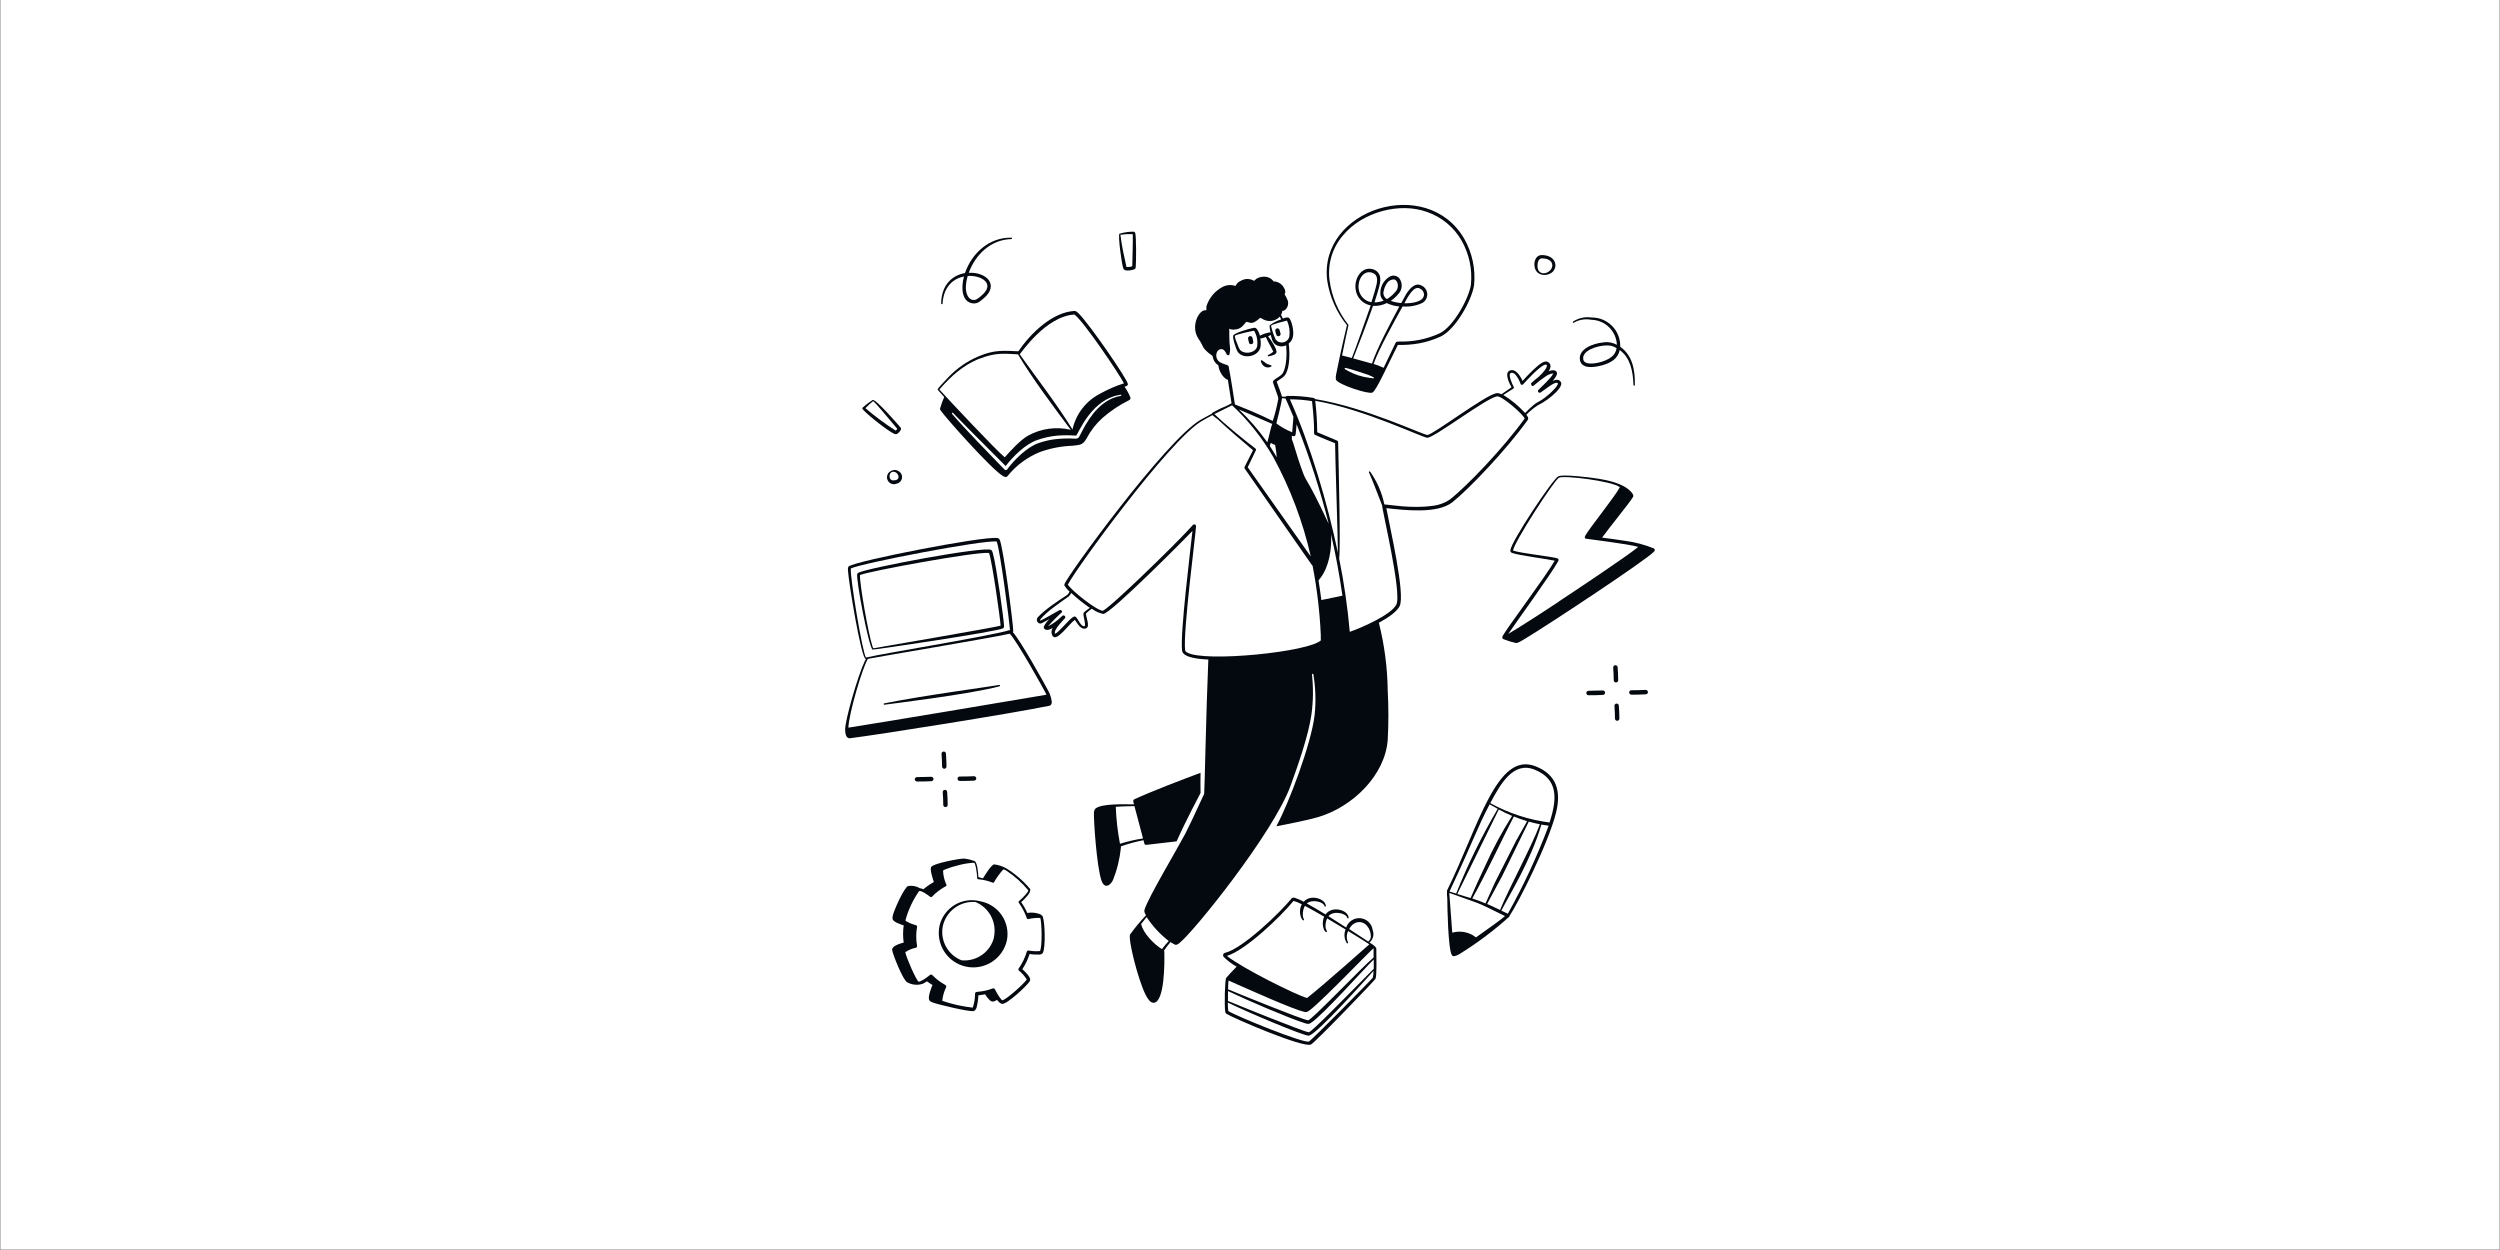 <svg version="1.2" preserveAspectRatio="xMidYMid meet" height="3456" viewBox="0 0 5184 2592" zoomAndPan="magnify" width="6912" xmlns:xlink="http://www.w3.org/1999/xlink" xmlns="http://www.w3.org/2000/svg"><rect x="0" y="0" width="5184" height="2592" fill="#808080" stroke="none"/><g id="18b4e06503"><path d="M 1 0 L 5183 0 L 5183 2591 L 1 2591 Z M 1 0" style="stroke:none;fill-rule:nonzero;fill:#ffffff;fill-opacity:1;"></path><path d="M 2324.23 1755.047 C 2339.512 1749.637 2355.172 1745.348 2371.082 1742.211 L 2373.008 1749.273 C 2373.223 1750.105 2373.73 1750.832 2374.438 1751.316 C 2375.145 1751.812 2376.004 1752.023 2376.859 1751.93 L 2439.852 1744.594 C 2457.18 1705.078 2488.996 1645.203 2489.453 1644.289 C 2488.996 1629.34 2489.453 1616.781 2489.453 1602.477 C 2453.418 1615.863 2386.762 1641.262 2351.918 1657.492 C 2351.133 1658.004 2350.523 1658.738 2350.176 1659.617 C 2349.832 1660.488 2349.766 1661.441 2349.992 1662.352 C 2349.992 1662.352 2350.637 1664.641 2351.461 1667.941 C 2334.406 1667.941 2283.336 1665.469 2271.051 1677.113 C 2269.137 1679.77 2268.199 1683.008 2268.391 1686.281 C 2267.656 1698.934 2273.984 1797.227 2284.07 1826.109 C 2289.297 1841.238 2300.297 1839.586 2307.816 1825.098 C 2316.52 1803.285 2322.105 1780.355 2324.414 1756.973 C 2324.414 1755.781 2324.137 1755.875 2324.23 1755.047 Z M 2313.684 1672.984 C 2324.871 1672.07 2328.355 1672.254 2352.379 1671.52 C 2356.688 1687.84 2365.582 1721.398 2370.164 1738.543 C 2353.988 1741.047 2338.02 1744.762 2322.395 1749.637 C 2317.527 1724.352 2314.613 1698.723 2313.684 1672.984 Z M 2313.684 1672.984" style="stroke:none;fill-rule:nonzero;fill:#040910;fill-opacity:1;"></path><path d="M 3168.121 870.52 C 3170.414 867.309 3167.48 863.184 3165.004 859.977 C 3172.02 852.762 3179.805 846.336 3188.203 840.812 C 3202.395 833.742 3215.359 824.457 3226.621 813.305 C 3231.297 808.445 3240.098 798.453 3236.797 792.582 C 3233.496 786.715 3227.629 786.348 3219.652 789.742 C 3223.109 786.113 3225.934 781.93 3227.996 777.363 C 3230.562 770.211 3224.512 764.434 3211.398 769.754 C 3216.168 762.141 3217.27 754.164 3209.199 750.312 C 3202.688 747.195 3193.152 754.625 3187.652 759.484 C 3176.852 768.922 3166.711 779.094 3157.301 789.926 C 3151.527 777.82 3142.355 763.883 3130.895 768.285 C 3119.434 772.688 3128.328 792.398 3134.195 803.129 L 3113.383 817.523 C 3110.238 815.824 3106.691 815.031 3103.113 815.23 C 3079.457 819.266 2970.805 901.969 2959.805 901.969 C 2951.367 901.969 2830.887 844.203 2726.727 827.516 C 2726.535 826.891 2726.16 826.336 2725.656 825.914 C 2725.152 825.492 2724.535 825.223 2723.887 825.133 C 2705.723 822.031 2687.301 820.652 2668.871 821.008 C 2668.32 821.043 2667.773 821.203 2667.285 821.473 C 2666.789 821.742 2666.367 822.113 2666.031 822.566 L 2658.328 822.566 C 2656.492 815.141 2649.707 797.992 2647.324 791.391 C 2653.559 785.98 2662.18 783.23 2666.672 774.52 C 2674.922 758.383 2674.559 730.324 2672.266 712.355 C 2682.625 704.469 2682.902 691.816 2680.516 678.887 C 2679.598 673.66 2676.758 661.832 2672.355 658.898 C 2669.879 657.25 2664.652 658.898 2660.16 660.551 C 2655.668 650.098 2655.668 654.867 2657.504 650.648 C 2658.355 648.703 2658.859 646.625 2658.969 644.504 C 2663.828 645.973 2673.914 636.254 2670.43 623.414 C 2668.605 618.82 2666.367 614.402 2663.738 610.211 C 2665.02 607.094 2667.773 603.336 2659.152 591.875 C 2655.449 587.871 2650.625 585.062 2645.309 583.805 L 2641.09 583.805 C 2638.055 579.391 2633.59 576.152 2628.438 574.637 C 2620.68 572.656 2612.445 573.809 2605.516 577.848 C 2603.68 579.223 2602.215 581.055 2600.379 582.34 C 2596.234 579.82 2591.48 578.488 2586.633 578.488 C 2581.781 578.488 2577.023 579.82 2572.879 582.34 C 2570.449 583.293 2568.242 584.723 2566.383 586.551 C 2564.523 588.379 2563.051 590.562 2562.059 592.977 C 2557.566 591.426 2552.801 590.828 2548.062 591.223 C 2543.328 591.617 2538.727 592.996 2534.551 595.266 C 2518.711 603.855 2506.863 618.305 2501.543 635.52 C 2501.395 638.113 2501.395 640.715 2501.543 643.312 L 2500.535 643.312 C 2486.781 641.297 2469.27 673.938 2483.297 699.336 C 2484.945 702.359 2487.055 705.203 2489.074 708.504 C 2494.941 717.672 2492.648 720.422 2505.762 731.609 C 2509.613 734.91 2510.254 734.637 2512.637 736.652 C 2515.02 738.668 2514.105 737.66 2515.48 742.797 C 2516.23 745.82 2517.57 748.668 2519.43 751.168 C 2521.285 753.672 2523.621 755.781 2526.301 757.375 C 2527.273 766.344 2531.098 774.762 2537.211 781.398 C 2539.145 783.562 2541.402 785.418 2543.902 786.898 C 2544.578 787.277 2545.332 787.496 2546.105 787.539 C 2548.855 804.594 2552.246 826.785 2553.715 836.227 L 2545.555 840.629 C 2534.875 844.926 2524.492 849.918 2514.473 855.574 C 2513.684 856.117 2513.129 856.934 2512.914 857.867 C 2503.195 863 2494.023 867.859 2488.797 870.977 C 2415.996 914.164 2209.238 1198.859 2207.129 1211.879 C 2206.895 1212.625 2206.895 1213.426 2207.129 1214.172 C 2210.09 1218.902 2213.703 1223.191 2217.855 1226.918 C 2216.574 1229.25 2215.039 1231.434 2213.27 1233.426 C 2194.934 1245.438 2167.426 1263.316 2152.664 1279.273 C 2151.629 1280.195 2150.852 1281.371 2150.41 1282.688 C 2149.969 1284 2149.879 1285.41 2150.145 1286.77 C 2150.414 1288.129 2151.031 1289.398 2151.941 1290.445 C 2152.848 1291.496 2154.016 1292.289 2155.324 1292.75 C 2158.074 1293.668 2158.531 1293.391 2176.41 1283.582 C 2171.496 1287.891 2167.477 1293.125 2164.582 1298.984 C 2163.391 1304.027 2167.977 1306.961 2173.754 1306.043 C 2177.004 1305.191 2180.098 1303.836 2182.922 1302.008 C 2181.266 1304.566 2180.387 1307.539 2180.387 1310.582 C 2180.387 1313.625 2181.266 1316.605 2182.922 1319.156 C 2192.09 1330.707 2216.113 1294.309 2228.766 1285.324 C 2233.902 1291.832 2240.871 1307.051 2251.965 1303.02 C 2261.59 1299.441 2251.047 1278.262 2251.965 1272.121 C 2255.695 1268.539 2259.676 1265.227 2263.883 1262.219 C 2270.957 1267.465 2279.043 1271.18 2287.633 1273.129 C 2302.762 1273.129 2460.648 1113.773 2472.66 1101.027 C 2468.352 1141.555 2446.621 1315.488 2451.207 1349.32 C 2453.312 1364.633 2490.082 1366.836 2505.578 1367.66 C 2500.902 1477.688 2497.785 1644.379 2496.957 1646.121 C 2472.66 1698.477 2466.059 1712.777 2457.898 1728.641 C 2443.047 1757.066 2380.512 1861.957 2373.453 1885.797 C 2372.445 1889.559 2372.352 1891.023 2376.297 1897.992 C 2364.48 1910.418 2353.512 1923.621 2343.469 1937.512 C 2338.426 1946.68 2360.066 2032.133 2375.379 2062.391 C 2378.863 2069.176 2384.547 2079.629 2392.156 2079.355 C 2415.078 2078.527 2414.988 1996.191 2414.348 1973.18 C 2414.344 1972.473 2414.082 1971.785 2413.613 1971.254 C 2417.766 1965.055 2422.301 1959.113 2427.184 1953.465 C 2430.098 1955.473 2433.164 1957.25 2436.352 1958.781 C 2439.469 1960.156 2442.953 1957.773 2445.52 1955.664 C 2476.055 1931.641 2640.723 1726.441 2676.023 1629.617 C 2692.07 1585.422 2713.434 1524.355 2719.484 1481.078 C 2723.188 1453.719 2723.527 1426 2720.492 1398.559 C 2720.492 1398.172 2720.648 1397.797 2720.926 1397.523 C 2721.199 1397.246 2721.574 1397.094 2721.961 1397.094 C 2722.355 1397.094 2722.73 1397.246 2723.004 1397.523 C 2723.281 1397.797 2723.426 1398.172 2723.426 1398.559 C 2728.02 1426.156 2728.918 1454.25 2726.086 1482.09 C 2719.301 1542.145 2671.898 1667.301 2646.59 1713.328 C 2668.414 1709.297 2712.793 1700.492 2734.246 1694.074 C 2805.766 1672.344 2871.781 1607.52 2877.559 1534.719 C 2879.43 1500.426 2879.43 1466.051 2877.559 1431.75 C 2876.941 1384.402 2870.789 1337.293 2859.219 1291.375 C 2878.656 1280.832 2896.445 1268.453 2902.223 1257.082 C 2914.602 1232.785 2881.867 1092.957 2874.715 1053.715 C 2913.867 1058.023 2980.523 1065.816 3011.609 1041.52 C 3047.184 1012.914 3124.02 932.41 3168.121 870.52 Z M 2409.395 1968.137 C 2392.891 1958.141 2369.785 1934.395 2366.301 1915.781 C 2370.059 1911.012 2374.004 1906.609 2377.672 1901.66 C 2390.098 1920.621 2405.59 1937.383 2423.516 1951.266 C 2418.48 1956.602 2413.766 1962.238 2409.395 1968.137 Z M 3138.324 805.695 C 3138.801 805.391 3139.141 804.918 3139.277 804.375 C 3139.414 803.828 3139.34 803.25 3139.055 802.762 C 3135.848 796.801 3126.219 775.805 3132.914 773.422 C 3136.766 771.953 3140.156 774.336 3143 777.547 C 3147.344 783.051 3150.719 789.254 3152.992 795.883 C 3153.168 796.422 3153.48 796.906 3153.902 797.281 C 3154.324 797.656 3154.844 797.91 3155.395 798.012 C 3155.953 798.117 3156.531 798.066 3157.055 797.867 C 3157.586 797.672 3158.055 797.336 3158.402 796.891 C 3167.57 786.715 3189.027 763.516 3201.129 757.281 C 3210.301 752.516 3212.5 761.316 3190.035 781.855 C 3184.883 785.789 3179.922 789.98 3175.184 794.418 C 3174.926 794.777 3174.789 795.211 3174.789 795.656 C 3174.789 796.098 3174.926 796.531 3175.184 796.891 C 3175.184 799.277 3177.109 801.934 3180.41 799.461 C 3188.387 792.465 3196.801 786 3205.625 780.113 C 3210.133 776.914 3215.359 774.898 3220.844 774.246 C 3218.094 782.68 3192.512 805.602 3190.312 808.172 C 3189.613 808.797 3189.191 809.672 3189.137 810.605 C 3189.074 811.539 3189.383 812.461 3190 813.172 C 3190.613 813.879 3191.477 814.32 3192.41 814.398 C 3193.348 814.473 3194.273 814.18 3194.988 813.578 C 3205.164 806.977 3222.953 791.574 3229.094 793.867 C 3235.238 796.16 3216.992 813.215 3212.406 817.246 C 3186.094 840.078 3192.879 825.406 3162.438 856.398 C 3149.188 841.883 3133.977 829.293 3117.234 818.988 Z M 2739.93 1244.246 C 2738.371 1231.594 2736.445 1217.93 2734.062 1203.719 L 2738.008 1198.492 C 2756.344 1174.93 2761.844 1137.43 2760.102 1107.996 C 2769.914 1150.996 2777.707 1193.266 2783.668 1235.262 Z M 2603.59 930.301 C 2579.48 911.965 2540.695 880.332 2518.141 858.691 L 2554.816 840.352 C 2588.492 871.809 2617.324 908.086 2640.355 947.996 C 2675.594 1012.715 2701.723 1081.98 2718.016 1153.84 L 2587.273 968.902 L 2604.324 933.512 C 2604.551 932.965 2604.605 932.363 2604.469 931.789 C 2604.34 931.215 2604.027 930.695 2603.59 930.301 Z M 2665.57 826.324 C 2666.121 827.332 2672.449 840.812 2682.074 864.375 C 2682.074 865.383 2680.332 888.309 2679.508 896.375 C 2667.809 891.738 2656.77 885.57 2646.684 878.039 C 2648.699 870.062 2657.777 833.844 2658.418 825.684 Z M 2633.02 924.801 C 2633.664 923.148 2634.305 920.949 2635.039 918.383 L 2641.184 921.59 C 2644.664 923.883 2643.289 916.914 2646.406 937.086 C 2646.406 940.477 2647.324 944.238 2647.508 948.363 C 2643.289 940.754 2638.062 932.594 2633.113 924.801 Z M 2627.887 917.098 C 2610.566 892.527 2590.852 869.738 2569.027 849.062 L 2638.062 879.047 C 2635.406 885.371 2631.555 904.719 2627.977 917.098 Z M 2698.395 970.828 C 2689.227 945.797 2682.168 917.832 2678.684 910.496 C 2678.895 908.207 2678.895 905.906 2678.684 903.621 C 2680.012 904.113 2681.406 904.422 2682.809 904.535 C 2683.699 904.547 2684.559 904.234 2685.23 903.664 C 2685.906 903.09 2686.348 902.293 2686.477 901.418 C 2687.211 898.395 2688.402 883.082 2688.586 879.688 C 2715.258 947.031 2737.527 1016.035 2755.242 1086.266 C 2703.438 976.055 2711.414 1007.961 2698.488 970.828 Z M 2774.223 1145.863 C 2753.316 1045.648 2716.551 920.672 2674.738 828.066 C 2690.098 828.074 2705.43 829.301 2720.586 831.734 C 2728.379 901.418 2721.867 899.035 2727.094 901.785 C 2732.32 904.535 2763.77 917.188 2768.445 919.113 C 2767.988 926.176 2774.59 1128.074 2774.316 1145.863 Z M 2668.688 664.77 C 2673.477 675.199 2675.16 686.781 2673.547 698.145 C 2672.805 701.035 2671.273 703.66 2669.121 705.734 C 2666.973 707.805 2664.289 709.238 2661.371 709.875 C 2658.445 710.512 2655.41 710.328 2652.598 709.34 C 2649.773 708.352 2647.289 706.602 2645.398 704.285 C 2641.027 695.07 2637.734 685.379 2635.59 675.402 C 2638.062 672.195 2664.473 665.777 2668.688 664.77 Z M 2542.527 756.457 C 2539.18 754.934 2535.75 753.586 2532.258 752.422 C 2529.914 751.461 2527.824 749.973 2526.145 748.074 C 2524.465 746.18 2523.242 743.922 2522.566 741.48 C 2521.895 739.035 2521.789 736.473 2522.262 733.98 C 2522.734 731.492 2523.77 729.145 2525.289 727.117 C 2531.066 722.258 2536.293 722.531 2541.062 729.777 C 2544.086 735.367 2543.996 735.828 2545.371 736.379 C 2545.766 736.551 2546.191 736.641 2546.625 736.633 C 2547.055 736.629 2547.48 736.531 2547.871 736.352 C 2548.262 736.168 2548.609 735.902 2548.891 735.578 C 2549.168 735.25 2549.375 734.867 2549.496 734.453 C 2550.855 728.715 2551.074 722.762 2550.137 716.938 C 2549.039 710.613 2548.855 682.555 2549.039 681.641 C 2551.715 683.051 2554.727 683.715 2557.75 683.562 C 2574.344 682.922 2577.645 674.395 2584.246 667.426 C 2591.855 668.16 2593.41 671.828 2602.031 667.426 C 2606.074 665.133 2609.77 662.293 2613.031 658.992 C 2615.672 660.07 2618.215 661.359 2620.645 662.844 C 2626.145 665.484 2632.344 666.297 2638.332 665.156 C 2644.316 664.02 2649.793 660.988 2653.926 656.516 C 2654.934 658.441 2655.852 660.367 2656.676 662.383 C 2648.262 664.996 2640.32 668.996 2633.203 674.211 C 2631.645 676.137 2633.938 686.59 2634.488 689.066 C 2626.812 690.031 2619.379 692.426 2612.574 696.125 C 2611.199 691.359 2608.172 682.465 2603.406 679.988 C 2601.977 679.551 2600.445 679.551 2599.004 679.988 C 2590.758 681.273 2561.141 690.164 2557.566 695.023 C 2554.449 698.418 2563.34 724.641 2566.094 728.949 C 2576.637 745.27 2607.531 740.504 2613.309 721.434 C 2614.738 715.031 2614.738 708.395 2613.309 701.992 C 2615.969 701.992 2623.945 699.152 2624.859 698.875 C 2631.188 713.09 2633.02 713.914 2640.355 729.227 C 2639.348 730.051 2637.699 731.426 2636.32 732.344 C 2629.812 736.652 2628.438 735.918 2628.805 737.754 C 2628.914 738.117 2629.152 738.43 2629.473 738.633 C 2629.793 738.832 2630.18 738.914 2630.547 738.852 C 2634.398 738.305 2638.156 737.254 2641.73 735.734 C 2643.879 734.938 2645.648 733.367 2646.684 731.336 C 2649.25 725.559 2635.039 703.828 2629.445 697.316 C 2630.547 697.316 2633.113 695.484 2635.039 694.477 C 2637.605 704.746 2639.348 712.812 2649.25 716.848 C 2652.121 717.926 2655.164 718.422 2658.227 718.293 C 2661.281 718.168 2664.277 717.426 2667.039 716.113 C 2668.504 732.25 2668.23 758.473 2660.527 772.777 C 2656.586 780.203 2646.867 783.047 2640.633 789.191 C 2638.797 790.934 2639.988 793.41 2640.633 796.066 C 2650.809 824.398 2650.992 824.309 2650.441 827.977 C 2647.746 843.199 2643.977 858.211 2639.164 872.902 C 2636.871 871.895 2611.109 858.234 2560.684 838.609 C 2559.125 828.25 2550.781 772.961 2548.121 762.785 C 2548.305 759.207 2547.848 758.383 2542.527 756 Z M 2606.707 719.047 C 2603.773 729.043 2589.934 733.352 2580.027 730.602 C 2570.125 727.852 2569.484 722.809 2564.809 710.887 C 2562.617 706.336 2561.105 701.484 2560.316 696.492 C 2563.34 693.191 2596.438 686.406 2600.562 685.766 C 2606.359 695.664 2608.523 707.266 2606.707 718.59 Z M 2247.93 1269.551 C 2244.445 1272.945 2249.121 1284.039 2249.855 1293.668 C 2249.855 1294.492 2249.855 1298.066 2249.305 1298.344 C 2244.262 1299.992 2239.586 1292.383 2236.742 1287.797 C 2233.902 1283.215 2231.059 1276.98 2226.566 1278.629 C 2217.398 1282.938 2196.125 1311.18 2187.781 1314.113 C 2183.562 1306.043 2207.676 1283.031 2208.504 1281.746 C 2208.855 1281.156 2209.043 1280.484 2209.039 1279.797 C 2209.035 1279.109 2208.844 1278.434 2208.484 1277.848 C 2208.125 1277.262 2207.613 1276.785 2207 1276.469 C 2206.391 1276.156 2205.703 1276.016 2205.02 1276.062 C 2203.367 1276.062 2202.27 1277.531 2199.699 1279.82 C 2191.891 1287.441 2182.953 1293.812 2173.203 1298.707 C 2182.043 1288.566 2191.504 1278.98 2201.535 1270.012 C 2202.031 1269.5 2202.379 1268.867 2202.543 1268.176 C 2202.543 1268.176 2200.617 1263.316 2196.859 1265.242 C 2191.539 1268.176 2165.684 1283.121 2157.523 1286.973 C 2156.422 1286.238 2157.066 1285.141 2157.523 1284.039 C 2170.453 1268.176 2198.875 1248.922 2216.297 1236.727 C 2218.34 1234.621 2220.043 1232.207 2221.34 1229.574 C 2233.402 1240.801 2246.277 1251.129 2259.848 1260.477 C 2255.668 1263.215 2251.684 1266.25 2247.93 1269.551 Z M 2461.293 1352.898 C 2459.273 1351.613 2457.809 1350.422 2457.531 1348.77 C 2452.488 1311.363 2480.547 1099.375 2480.086 1091.031 C 2480.086 1090.543 2479.988 1090.059 2479.801 1089.609 C 2479.609 1089.156 2479.332 1088.746 2478.98 1088.406 C 2478.629 1088.066 2478.215 1087.797 2477.758 1087.617 C 2477.305 1087.438 2476.816 1087.352 2476.328 1087.363 C 2471.652 1087.363 2479.902 1087.363 2363.09 1199.227 C 2355.391 1206.469 2296.523 1262.766 2286.715 1266.527 C 2273.234 1265.52 2222.531 1225.082 2214.281 1212.34 C 2230.234 1180.062 2423.699 914.531 2490.633 873.91 C 2495.766 870.793 2504.57 865.934 2514.195 860.801 C 2517.523 863.941 2521.113 866.793 2524.922 869.328 C 2546.195 889.5 2575.812 914.621 2598.27 933.512 L 2580.762 968.262 C 2580.496 968.723 2580.359 969.242 2580.359 969.773 C 2580.359 970.305 2580.496 970.824 2580.762 971.285 C 2722.969 1175.297 2720.859 1173.004 2721.777 1173.004 C 2730.898 1220.145 2736.566 1267.891 2738.738 1315.855 C 2738.738 1328.781 2738.738 1327.684 2739.289 1326.766 C 2739.84 1325.848 2739.289 1327.406 2739.289 1327.406 C 2717.102 1351.613 2497.508 1374.168 2461.293 1352.898 Z M 2968.148 1049.129 C 2926.613 1054.906 2879.668 1046.289 2870.59 1045.922 C 2865.547 1021.477 2855.496 998.344 2841.066 977.98 C 2840.844 977.684 2840.523 977.48 2840.156 977.41 C 2839.801 977.344 2839.422 977.414 2839.113 977.613 C 2838.801 977.809 2838.57 978.117 2838.469 978.473 C 2838.379 978.832 2838.426 979.211 2838.59 979.539 C 2843.906 990.359 2861.695 1037.027 2866.098 1048.398 C 2864.723 1052.797 2907.539 1229.852 2895.438 1253.691 C 2884.617 1275.238 2821.625 1302.375 2798.887 1310.172 C 2794.395 1259.125 2787.051 1208.375 2776.883 1158.148 C 2780 1131.742 2775.965 974.77 2774.773 916.73 C 2774.746 916.055 2774.516 915.406 2774.133 914.855 C 2773.738 914.301 2773.207 913.871 2772.574 913.613 L 2731.402 896.285 C 2731.223 874.496 2729.844 852.73 2727.277 831.094 C 2830.062 848.879 2949.809 907.652 2959.805 907.746 C 2974.289 907.746 3081.934 825.227 3104.215 821.922 C 3114.117 820.363 3156.66 857.5 3161.613 867.77 C 3118.152 928.469 3041.773 1008.238 3006.383 1035.836 C 2994.984 1043.457 2981.816 1048.035 2968.148 1049.129 Z M 2968.148 1049.129" style="stroke:none;fill-rule:nonzero;fill:#040910;fill-opacity:1;"></path><path d="M 2597.227 700.711 C 2597.117 700.109 2596.879 699.535 2596.547 699.023 C 2596.207 698.508 2595.777 698.07 2595.273 697.723 C 2594.758 697.379 2594.191 697.137 2593.594 697.012 C 2592.988 696.887 2592.375 696.883 2591.77 696.996 C 2591.168 697.109 2590.594 697.344 2590.082 697.68 C 2589.57 698.016 2589.129 698.449 2588.785 698.957 C 2588.441 699.461 2588.199 700.031 2588.074 700.633 C 2587.949 701.23 2587.945 701.852 2588.059 702.453 C 2589.891 711.621 2590.258 713.73 2594.293 713.73 C 2595.051 713.734 2595.805 713.543 2596.473 713.184 C 2597.152 712.824 2597.723 712.301 2598.145 711.664 C 2598.555 711.027 2598.812 710.293 2598.875 709.535 C 2598.941 708.773 2598.812 708.012 2598.508 707.312 C 2598.234 705.844 2597.41 701.535 2597.227 700.711 Z M 2625.281 761.41 C 2631.242 763.152 2636.926 760.309 2636.742 758.84 C 2636.559 757.375 2636.742 758.109 2628.676 755.082 C 2623.266 753.066 2617.305 745.914 2615.195 747.012 C 2613.09 748.113 2616.297 753.98 2617.031 755.082 C 2618.992 758.059 2621.898 760.289 2625.281 761.41 Z M 2792.984 674.305 C 2780.973 724.641 2772.168 767.367 2770.703 775.895 C 2769.73 779.605 2769.539 783.477 2770.152 787.266 C 2775.012 797.625 2837.82 818.074 2845.797 814.039 C 2853.773 810.004 2874.496 763.336 2898.609 715.195 C 2913.379 715.668 2928.16 714.594 2942.711 711.988 C 2958.035 709.176 2972.941 704.465 2987.09 697.961 C 3018.082 683.656 3052.008 622.406 3056.59 591.598 C 3060.027 558.152 3052.949 524.465 3036.328 495.234 C 2959.398 361.824 2733.75 433.617 2752.09 581.789 C 2757.324 615.691 2771.438 647.609 2792.984 674.305 Z M 2848.914 783.504 C 2848.914 784.973 2847.262 784.789 2839.746 783.504 C 2824.367 781.574 2809.477 776.816 2795.824 769.477 C 2789.406 765.992 2787.664 765.258 2788.309 763.699 C 2788.949 762.141 2790.324 762.691 2800.227 765.441 C 2801.145 765.441 2829.566 774.613 2837.727 777.453 C 2848.273 782.223 2848.914 782.223 2848.914 783.504 Z M 2847.262 634.328 C 2857.055 634.836 2866.812 632.812 2875.594 628.457 C 2883.766 632.414 2892.594 634.809 2901.637 635.52 C 2886.23 664.219 2854.965 722.715 2844.879 753.891 L 2806.004 743.164 C 2815.172 720.605 2835.434 667.793 2847.078 634.328 Z M 2844.055 626.715 C 2837.215 625.684 2830.898 622.434 2826.074 617.465 C 2821.262 612.496 2818.199 606.082 2817.371 599.211 C 2814.805 580.871 2826.543 560.332 2844.238 565.191 C 2855.332 568.219 2856.707 577.02 2854.781 588.117 C 2853.133 596.184 2847.172 616.449 2843.871 626.352 Z M 2868.992 604.711 C 2869.977 598.711 2872.223 592.992 2875.594 587.934 C 2877.199 585.176 2879.547 582.922 2882.363 581.43 C 2885.188 579.941 2888.367 579.27 2891.551 579.496 C 2898.336 581.512 2901.27 594.352 2895.676 602.418 C 2890.301 609.551 2883.609 615.59 2875.961 620.207 C 2873.332 618.664 2871.238 616.352 2869.957 613.582 C 2868.684 610.809 2868.277 607.715 2868.809 604.711 Z M 2784.73 488.172 C 2825.809 438.754 2903.102 419.133 2958.941 439.488 C 2989.273 449.898 3014.789 470.984 3030.734 498.809 C 3046.543 526.625 3053.309 558.668 3050.082 590.5 C 3045.863 619.016 3013.406 678.246 2984.891 691.359 C 2958.82 703.25 2930.371 709.02 2901.727 708.23 C 2898.609 708.23 2895.309 708.23 2894.117 710.43 C 2888.707 721.434 2878.805 742.703 2869.086 762.691 C 2862.375 759.453 2855.414 756.754 2848.273 754.625 C 2858.906 724.184 2892.465 664.402 2908.422 635.426 C 2922.246 636.613 2936.137 634.211 2948.766 628.457 C 2952.176 626.664 2955.008 623.934 2956.914 620.586 C 2958.832 617.238 2959.75 613.418 2959.566 609.566 C 2959.383 605.715 2958.105 601.996 2955.887 598.848 C 2953.66 595.699 2950.59 593.246 2947.023 591.781 C 2932.809 584.812 2920.066 601.5 2912.637 615.531 C 2910.621 619.199 2908.328 623.508 2905.762 628.367 C 2898.344 627.879 2891.035 626.367 2884.031 623.875 C 2891.008 618.973 2897.188 613.039 2902.367 606.27 C 2905.273 601.887 2906.742 596.711 2906.578 591.453 C 2906.414 586.199 2904.625 581.121 2901.453 576.93 C 2898.957 574.035 2895.5 572.152 2891.723 571.629 C 2887.938 571.105 2884.094 571.98 2880.914 574.086 C 2874.496 578.031 2869.352 583.746 2866.098 590.547 C 2862.84 597.344 2861.621 604.938 2862.574 612.414 C 2863.574 616.633 2865.848 620.441 2869.086 623.324 C 2863.07 625.816 2856.617 627.062 2850.105 626.992 C 2853.773 616.172 2859.734 596.641 2861.293 588.664 C 2862.273 584.117 2862.484 579.438 2861.934 574.82 C 2861.227 570.855 2859.383 567.18 2856.633 564.234 C 2853.883 561.293 2850.344 559.203 2846.438 558.223 C 2824.156 551.898 2807.746 576.562 2810.953 599.578 C 2811.863 607.824 2815.402 615.559 2821.051 621.637 C 2826.699 627.715 2834.152 631.812 2842.312 633.316 C 2830.574 666.328 2812.238 719.598 2803.07 742.336 L 2782.898 737.109 C 2795.824 672.195 2797.383 673.754 2795.551 672.93 C 2774.719 646.367 2761.387 614.703 2756.949 581.238 C 2754.785 564.645 2756.141 547.781 2760.93 531.75 C 2765.723 515.715 2773.828 500.867 2784.73 488.172 Z M 2911.996 628.918 C 2918.414 617.273 2931.25 591.781 2943.723 598.02 C 2946.215 599.023 2948.387 600.691 2950 602.84 C 2951.625 604.988 2952.613 607.539 2952.891 610.211 C 2952.707 626.352 2927.582 629.191 2911.629 628.918 Z M 3262.984 669.352 C 3274.031 662.855 3287.09 660.637 3299.66 663.117 C 3313.477 663.363 3326.672 668.887 3336.547 678.555 C 3346.414 688.223 3352.215 701.301 3352.75 715.105 C 3344.441 710.285 3334.73 708.473 3325.242 709.973 C 3302.227 711.988 3272.152 724.457 3276.188 746.648 C 3279.488 764.984 3303.695 762.508 3322.031 757.559 C 3340.371 752.605 3354.949 743.621 3358.707 725.926 C 3380.988 742.152 3386.215 770.578 3387.133 798.359 C 3387.133 798.75 3387.289 799.121 3387.562 799.398 C 3387.836 799.672 3388.215 799.828 3388.598 799.828 C 3388.992 799.828 3389.359 799.672 3389.637 799.398 C 3389.91 799.121 3390.066 798.75 3390.066 798.359 C 3390.707 767.277 3385.113 736.836 3359.715 719.141 C 3359.984 711.18 3358.625 703.25 3355.727 695.828 C 3352.84 688.406 3348.465 681.648 3342.883 675.965 C 3337.309 670.281 3330.633 665.793 3323.262 662.762 C 3315.898 659.734 3307.996 658.234 3300.027 658.348 C 3287.301 656.492 3274.324 659.152 3263.352 665.867 C 3259.957 667.52 3261.516 669.992 3262.984 669.352 Z M 3346.605 735.094 C 3336.242 748.664 3306.902 755.723 3293.332 753.434 C 3288.289 752.605 3284.164 750.496 3283.062 745.27 C 3279.762 726.934 3311.395 716.938 3330.285 716.297 C 3337.977 715.707 3345.652 717.672 3352.105 721.891 C 3351.41 726.684 3349.52 731.227 3346.605 735.094 Z M 3220.988 562.168 C 3230.801 550.062 3224.199 528.977 3196.785 528.883 C 3186.148 528.883 3181.012 539.703 3181.746 550.062 C 3183.398 574.73 3211.18 573.996 3220.988 562.168 Z M 3188.164 549.605 C 3188.164 543.555 3191.008 535.668 3197.336 535.762 C 3212.098 535.762 3218.883 542.637 3218.883 550.246 C 3218.516 567.578 3186.973 576.562 3188.164 549.605 Z M 3184.406 1589.09 C 3103.812 1556.906 3066.402 1712.688 3000.566 1846.555 C 3000.156 1852.184 3000.34 1857.84 3001.117 1863.426 C 3001.117 1877.453 3002.676 1970.336 3010.836 1980.879 C 3013.039 1985.098 3022.297 1980.879 3026.609 1978.223 C 3063.211 1955.562 3097.703 1929.66 3129.668 1900.836 C 3129.941 1900.523 3130.145 1900.156 3130.273 1899.762 C 3130.402 1899.367 3130.445 1898.953 3130.402 1898.543 C 3147.457 1874.246 3211.363 1747.715 3226.859 1684.266 C 3237.676 1639.336 3226.949 1605.871 3184.406 1589.09 Z M 3213.195 1705.535 C 3170.047 1700.008 3128.336 1686.383 3090.242 1665.375 C 3111.695 1624.758 3138.195 1578.453 3181.93 1595.875 C 3230.617 1615.223 3229.609 1655.289 3213.195 1705.262 Z M 3060.625 1943.93 C 3057.809 1941.574 3054.738 1939.535 3051.457 1937.879 C 3039.07 1931.578 3024.758 1930.203 3011.387 1934.027 C 3010.473 1923.113 3005.246 1852.148 3005.246 1851.504 C 3073.922 1876.629 3052.738 1865.719 3120.773 1899.551 C 3113.621 1906.336 3086.758 1925.133 3060.625 1943.746 Z M 3107.938 1678.578 C 3116.875 1683.465 3126.062 1687.902 3135.445 1691.875 C 3114.43 1724.891 3095.863 1759.395 3079.879 1795.117 C 3064.477 1827.301 3065.027 1827.117 3049.348 1862.234 C 3040.18 1859.301 3031.008 1856.547 3021.84 1853.797 C 3031.742 1834.086 3102.16 1689.949 3107.938 1678.395 Z M 3052.922 1863.148 C 3082.723 1809.695 3113.07 1743.219 3139.109 1693.066 C 3148.281 1696.918 3157.449 1700.035 3166.617 1702.785 C 3161.758 1711.953 3147.547 1736.344 3143.789 1743.402 C 3140.027 1750.465 3102.344 1824.73 3099.684 1830.418 C 3095.469 1839.586 3083.914 1865.168 3080.34 1873.328 C 3070.984 1869.203 3062 1866.086 3052.555 1862.969 Z M 3083.641 1874.52 C 3089.23 1864.344 3112.246 1821.613 3115.09 1816.113 C 3119.398 1807.586 3167.445 1709.387 3170.102 1703.703 C 3178.539 1706.086 3187.434 1708.102 3193.117 1709.203 C 3176.336 1755.047 3128.016 1843.344 3110.598 1886.898 C 3094.734 1879.473 3091.156 1877.637 3083.273 1874.336 Z M 3089.23 1668.035 L 3105.645 1677.203 C 3072.57 1733.527 3043.762 1792.254 3019.457 1852.883 L 3005.703 1848.664 C 3058.977 1735.152 3061.449 1720.297 3088.867 1667.852 Z M 3127.008 1894.875 L 3113.164 1888.273 C 3128.109 1858.934 3174.871 1783.656 3196.234 1709.844 C 3201.367 1710.762 3206.41 1711.586 3211.27 1712.23 C 3187.707 1775.102 3159.422 1836.094 3126.641 1894.691 Z M 2839.746 1954.383 C 2843.402 1951.355 2846.016 1947.258 2847.219 1942.672 C 2848.418 1938.078 2848.145 1933.23 2846.438 1928.801 C 2845.66 1922.41 2842.734 1916.477 2838.133 1911.977 C 2833.539 1907.473 2827.539 1904.676 2821.133 1904.035 C 2814.73 1903.395 2808.297 1904.953 2802.902 1908.453 C 2797.504 1911.957 2793.449 1917.191 2791.426 1923.297 C 2779.688 1915.688 2766.941 1907.621 2754.75 1899.918 C 2763.918 1887.723 2790.875 1893.133 2793.625 1903.125 C 2793.688 1903.52 2793.898 1903.871 2794.223 1904.098 C 2794.531 1904.328 2794.938 1904.43 2795.32 1904.363 C 2795.715 1904.301 2796.062 1904.09 2796.293 1903.777 C 2796.523 1903.457 2796.625 1903.062 2796.559 1902.668 C 2795.184 1886.715 2761.992 1877.363 2748.605 1896.16 C 2736.777 1888.914 2722.105 1880.113 2709.82 1873.418 C 2720.363 1864.25 2743.93 1869.387 2746.496 1878.922 C 2746.617 1879.25 2746.855 1879.516 2747.156 1879.691 C 2747.461 1879.863 2747.809 1879.922 2748.156 1879.855 C 2748.496 1879.781 2748.797 1879.598 2749.02 1879.332 C 2749.238 1879.059 2749.348 1878.719 2749.34 1878.371 C 2748.148 1863.516 2717.43 1853.523 2703.492 1869.844 C 2697.652 1866.57 2691.52 1863.875 2685.156 1861.773 C 2683.992 1861.297 2682.719 1861.16 2681.48 1861.391 C 2680.25 1861.609 2679.105 1862.195 2678.188 1863.059 C 2654.988 1891.941 2576.781 1966.941 2540.652 1975.652 C 2539.746 1975.789 2538.891 1976.168 2538.172 1976.734 C 2537.453 1977.312 2536.898 1978.066 2536.566 1978.918 C 2536.23 1979.77 2536.129 1980.707 2536.266 1981.613 C 2536.406 1982.52 2536.777 1983.375 2537.352 1984.09 C 2545.285 1992.141 2554.371 1998.969 2564.309 2004.352 C 2555.141 2013.52 2547.988 2021.773 2542.672 2027.734 C 2539.922 2030.668 2538.453 2086.781 2540.836 2099.16 C 2541.191 2100.371 2541.973 2101.414 2543.039 2102.094 C 2554.59 2109.98 2703.402 2174.344 2718.621 2165.727 C 2728.801 2159.949 2850.289 2033.508 2852.215 2029.66 C 2855.148 2023.605 2854.141 1983.266 2853.957 1967.125 C 2853.223 1962.266 2844.145 1957.039 2839.746 1954.383 Z M 2546.34 2075.504 L 2546.34 2055.059 C 2584.391 2073.395 2671.496 2110.805 2704.504 2121.258 C 2712.938 2124.008 2713.672 2123.641 2718.074 2121.258 C 2743.289 2105.121 2832.316 2004.812 2848.637 1989.5 L 2848.637 2008.844 C 2799.125 2058.449 2715.047 2145.371 2713.488 2140.418 C 2704.41 2139.871 2554.223 2079.172 2546.34 2075.504 Z M 2837.453 1923.48 C 2840.754 1929.039 2842.523 1935.363 2842.586 1941.82 C 2842.559 1943.875 2842.055 1945.898 2841.109 1947.727 C 2840.176 1949.551 2838.828 1951.145 2837.176 1952.363 C 2829.477 1947.23 2814.898 1937.695 2797.66 1926.508 C 2807.102 1907.895 2828.102 1907.621 2837.086 1923.48 Z M 2544.047 1982.164 C 2583.105 1970.609 2657.281 1899.094 2682.223 1868.102 C 2688.227 1869.77 2694.012 1872.145 2699.461 1875.16 C 2690.289 1892.215 2700.102 1910.922 2703.586 1908.262 C 2705.512 1906.793 2702.027 1906.246 2701.477 1897.258 C 2701.246 1890.695 2702.734 1884.184 2705.785 1878.371 C 2718.438 1884.973 2733.293 1893.59 2745.855 1900.836 C 2738.152 1917.98 2747.414 1934.941 2750.621 1932.469 C 2753.832 1929.992 2749.156 1930.543 2748.605 1921.555 C 2748.387 1915.66 2749.512 1909.801 2751.906 1904.41 C 2764.836 1912.02 2778.039 1919.906 2790.141 1927.332 C 2788.281 1931.898 2787.535 1936.852 2787.984 1941.766 C 2788.426 1946.68 2790.051 1951.418 2792.707 1955.574 C 2792.828 1955.73 2792.984 1955.859 2793.148 1955.957 C 2793.32 1956.059 2793.516 1956.125 2793.707 1956.152 C 2793.898 1956.18 2794.102 1956.16 2794.293 1956.105 C 2794.488 1956.059 2794.66 1955.969 2794.816 1955.848 C 2794.973 1955.73 2795.109 1955.582 2795.203 1955.41 C 2795.305 1955.234 2795.367 1955.051 2795.395 1954.848 C 2795.422 1954.656 2795.402 1954.453 2795.359 1954.262 C 2795.305 1954.078 2795.211 1953.895 2795.094 1953.738 C 2793.441 1950.098 2792.633 1946.129 2792.707 1942.133 C 2792.789 1938.133 2793.762 1934.211 2795.551 1930.633 C 2816.914 1943.652 2834.152 1954.566 2839.469 1958.141 C 2838.461 1959.059 2742.828 2044.145 2710.277 2069.453 C 2688.914 2063.859 2576.781 2008.203 2544.047 1982.164 Z M 2547.531 2033.234 C 2589.066 2051.574 2683.414 2094.117 2705.145 2098.242 C 2708.902 2098.977 2710.371 2099.25 2717.523 2093.566 C 2748.055 2069.086 2847.355 1965.199 2848.273 1966.301 C 2848.316 1966.574 2848.316 1966.852 2848.273 1967.125 L 2848.273 1985.465 C 2827.824 2001.875 2714.129 2121.258 2712.297 2115.57 C 2703.129 2115.57 2554.133 2054.781 2546.523 2051.391 C 2546.34 2047.539 2547.164 2037.27 2547.531 2033.234 Z M 2714.496 2159.582 C 2705.328 2164.809 2565.684 2108.055 2546.98 2096.5 C 2546.277 2090.66 2545.941 2084.781 2545.973 2078.895 C 2586.133 2098.699 2702.945 2148.031 2713.672 2147.57 C 2729.352 2146.746 2840.203 2021.957 2848.09 2013.246 C 2848.18 2017.93 2847.723 2022.609 2846.715 2027.184 C 2845.156 2030.207 2720.547 2156.191 2714.496 2159.582 Z M 1954.848 1642.727 C 1955.492 1652.539 1955.949 1661.066 1955.949 1669.043 C 1955.949 1670.262 1956.434 1671.426 1957.293 1672.289 C 1958.152 1673.141 1959.316 1673.629 1960.535 1673.629 C 1961.75 1673.629 1962.914 1673.141 1963.777 1672.289 C 1964.637 1671.426 1965.117 1670.262 1965.117 1669.043 C 1965.117 1660.516 1964.66 1652.082 1964.02 1642.086 C 1963.934 1640.867 1963.367 1639.738 1962.449 1638.941 C 1961.527 1638.145 1960.328 1637.742 1959.113 1637.824 C 1957.898 1637.906 1956.766 1638.473 1955.965 1639.391 C 1955.164 1640.316 1954.766 1641.508 1954.848 1642.727 Z M 3351.922 1458.891 C 3351.328 1458.926 3350.738 1459.082 3350.199 1459.348 C 3349.668 1459.605 3349.18 1459.98 3348.789 1460.43 C 3348.395 1460.879 3348.098 1461.414 3347.918 1461.98 C 3347.723 1462.551 3347.66 1463.152 3347.707 1463.75 C 3348.254 1472.188 3348.805 1481.262 3348.805 1490.066 C 3348.805 1491.285 3349.293 1492.449 3350.152 1493.312 C 3351.008 1494.164 3352.18 1494.648 3353.391 1494.648 C 3354.609 1494.648 3355.773 1494.164 3356.637 1493.312 C 3357.488 1492.449 3357.973 1491.285 3357.973 1490.066 C 3357.973 1480.895 3357.426 1471.727 3356.781 1463.109 C 3356.746 1462.512 3356.598 1461.926 3356.332 1461.383 C 3356.066 1460.852 3355.699 1460.367 3355.242 1459.973 C 3354.793 1459.578 3354.262 1459.285 3353.691 1459.102 C 3353.125 1458.91 3352.52 1458.844 3351.922 1458.891 Z M 1931.102 1619.898 C 1932.316 1619.898 1933.484 1619.41 1934.344 1618.559 C 1935.203 1617.695 1935.688 1616.531 1935.688 1615.312 C 1935.688 1614.094 1935.203 1612.93 1934.344 1612.078 C 1933.484 1611.215 1932.316 1610.73 1931.102 1610.73 C 1920.008 1610.73 1910.746 1611.555 1901.578 1611.371 C 1900.352 1611.371 1899.18 1611.848 1898.305 1612.711 C 1897.43 1613.562 1896.926 1614.734 1896.902 1615.953 C 1896.902 1617.176 1897.383 1618.34 1898.246 1619.199 C 1899.105 1620.055 1900.27 1620.539 1901.484 1620.539 C 1910.93 1620.723 1921.289 1620.355 1931.102 1619.898 Z M 3323.5 1431.75 C 3312.496 1431.75 3303.234 1432.391 3293.977 1432.484 C 3292.766 1432.484 3291.59 1432.969 3290.738 1433.832 C 3289.875 1434.684 3289.391 1435.848 3289.391 1437.07 C 3289.391 1438.289 3289.875 1439.453 3290.738 1440.312 C 3291.59 1441.168 3292.766 1441.652 3293.977 1441.652 C 3303.879 1441.652 3314.148 1441.652 3324.051 1440.918 C 3325.27 1440.848 3326.406 1440.297 3327.211 1439.379 C 3328.02 1438.473 3328.434 1437.281 3328.359 1436.059 C 3328.285 1434.84 3327.734 1433.703 3326.816 1432.898 C 3325.91 1432.09 3324.719 1431.676 3323.5 1431.75 Z M 1952.375 1563.234 C 1952.922 1571.668 1953.473 1580.746 1953.473 1589.547 C 1953.496 1590.758 1953.988 1591.914 1954.844 1592.766 C 1955.695 1593.621 1956.852 1594.113 1958.059 1594.133 C 1959.273 1594.133 1960.441 1593.648 1961.301 1592.793 C 1962.16 1591.934 1962.645 1590.77 1962.645 1589.547 C 1962.645 1580.379 1962.094 1571.211 1961.543 1562.59 C 1961.457 1561.371 1960.895 1560.246 1959.973 1559.445 C 1959.055 1558.648 1957.852 1558.246 1956.637 1558.328 C 1955.422 1558.41 1954.289 1558.98 1953.488 1559.895 C 1952.691 1560.82 1952.289 1562.016 1952.375 1563.234 Z M 3355.5 1410.57 C 3355.5 1401.402 3354.949 1392.23 3354.309 1383.613 C 3354.223 1382.395 3353.656 1381.266 3352.738 1380.469 C 3351.82 1379.672 3350.621 1379.266 3349.402 1379.352 C 3348.191 1379.434 3347.055 1380 3346.258 1380.918 C 3345.457 1381.844 3345.055 1383.035 3345.137 1384.254 C 3345.688 1392.691 3346.238 1401.77 3346.238 1410.57 C 3346.238 1411.789 3346.723 1412.953 3347.586 1413.816 C 3348.438 1414.668 3349.613 1415.156 3350.824 1415.156 C 3352.051 1415.156 3353.227 1414.68 3354.098 1413.816 C 3354.977 1412.965 3355.473 1411.801 3355.5 1410.57 Z M 2020.039 1618.707 C 2020.645 1618.688 2021.234 1618.539 2021.781 1618.285 C 2022.328 1618.035 2022.82 1617.68 2023.23 1617.238 C 2023.637 1616.789 2023.957 1616.277 2024.164 1615.707 C 2024.371 1615.141 2024.465 1614.543 2024.441 1613.938 C 2024.348 1612.738 2023.805 1611.617 2022.922 1610.801 C 2022.039 1609.984 2020.879 1609.535 2019.672 1609.535 C 2008.578 1609.996 1999.32 1610.363 1990.059 1610.18 C 1988.844 1610.18 1987.676 1610.664 1986.816 1611.527 C 1985.957 1612.379 1985.473 1613.543 1985.473 1614.762 C 1985.473 1615.984 1985.957 1617.148 1986.816 1618.008 C 1987.676 1618.863 1988.844 1619.348 1990.059 1619.348 C 1999.867 1619.531 2010.137 1619.164 2020.039 1618.707 Z M 3412.438 1430.559 C 3403.27 1431.016 3393.09 1431.293 3382.914 1431.293 C 3382.309 1431.266 3381.703 1431.367 3381.137 1431.578 C 3380.574 1431.797 3380.055 1432.125 3379.621 1432.539 C 3379.184 1432.961 3378.832 1433.465 3378.594 1434.023 C 3378.355 1434.582 3378.238 1435.18 3378.238 1435.785 C 3378.238 1437.012 3378.715 1438.188 3379.578 1439.059 C 3380.43 1439.938 3381.602 1440.434 3382.824 1440.461 C 3393.273 1440.461 3401.711 1440.461 3412.805 1439.727 C 3413.41 1439.711 3413.996 1439.562 3414.547 1439.305 C 3415.098 1439.059 3415.582 1438.699 3415.996 1438.262 C 3416.41 1437.812 3416.719 1437.297 3416.93 1436.73 C 3417.141 1436.16 3417.234 1435.566 3417.207 1434.961 C 3417.098 1433.77 3416.547 1432.66 3415.664 1431.852 C 3414.785 1431.035 3413.641 1430.578 3412.438 1430.559 Z M 1809.336 1347.031 C 1810.531 1347.945 2069.094 1309.621 2080.188 1302.836 C 2080.805 1302.387 2081.293 1301.789 2081.613 1301.102 C 2081.934 1300.414 2082.074 1299.652 2082.023 1298.891 C 2082.023 1287.066 2066.527 1176.027 2059.102 1148.34 C 2058.184 1144.945 2057.266 1141.555 2055.156 1140.363 C 2041.129 1131.926 1793.934 1178.504 1779.172 1188.039 C 1778.773 1188.277 1778.426 1188.594 1778.156 1188.973 C 1777.891 1189.352 1777.703 1189.785 1777.613 1190.242 C 1774.496 1201.336 1801.359 1341.527 1809.336 1347.031 Z M 1783.207 1192.441 C 1800.809 1184.465 2025.176 1143.387 2050.848 1146.598 C 2057.082 1162.641 2073.77 1280.188 2074.871 1297.426 C 2062.125 1301.184 1812.82 1344.004 1811.906 1344.188 C 1810.988 1344.371 1810.895 1345.469 1808.973 1339.695 C 1800.902 1315.488 1782.746 1213.164 1783.207 1192.441 Z M 1783.207 1192.441" style="stroke:none;fill-rule:nonzero;fill:#040910;fill-opacity:1;"></path><path d="M 2100.387 1310.996 C 2100.883 1310.07 2101.105 1309.023 2101.027 1307.969 C 2101.027 1293.391 2080.121 1131.559 2072.695 1118.633 C 2072.113 1117.68 2071.289 1116.895 2070.305 1116.363 C 2069.324 1115.832 2068.219 1115.57 2067.102 1115.605 C 2036.387 1111.848 1777.27 1162.461 1760.215 1174.285 C 1757.832 1175.938 1758.199 1180.062 1758.473 1184.465 C 1759.941 1208.578 1785.98 1367.199 1795.152 1366.285 C 1796.16 1366.285 1795.793 1365.551 1793.41 1370.41 C 1779.105 1399.844 1751.965 1494.098 1752.516 1513.078 C 1752.516 1521.055 1754.348 1531.418 1762.234 1530.867 C 1818.805 1523.898 2096.168 1479.887 2175.938 1463.477 C 2179.055 1462.832 2181.07 1459.992 2180.98 1455.316 C 2180.039 1447.52 2177.676 1439.977 2174.012 1433.035 C 2162.824 1412.039 2116.43 1328.875 2100.387 1310.996 Z M 1795.699 1363.441 C 1788.551 1354.273 1762.234 1196.293 1764.25 1178.781 C 1784.422 1168.328 2040.055 1118.906 2066.828 1122.941 C 2074.16 1143.113 2093.141 1288.809 2094.332 1306.32 C 2061.875 1317.504 1837.145 1353.812 1795.699 1363.441 Z M 1799.734 1366.191 C 1807.438 1364.266 2069.762 1320.348 2093.785 1314.02 C 2106.895 1326.215 2166.125 1431.566 2169.977 1440.555 C 2117.348 1449.723 1805.145 1501.895 1759.207 1508.863 C 1759.852 1481.078 1788.367 1383.98 1799.734 1366.191 Z M 1799.734 1366.191" style="stroke:none;fill-rule:nonzero;fill:#040910;fill-opacity:1;"></path><path d="M 1834.227 1461.273 C 1842.203 1460.082 2011.465 1439.727 2072.621 1423.133 C 2072.996 1423.039 2073.32 1422.793 2073.52 1422.453 C 2073.715 1422.125 2073.773 1421.719 2073.676 1421.344 C 2073.578 1420.969 2073.336 1420.648 2073 1420.445 C 2072.664 1420.254 2072.266 1420.199 2071.887 1420.289 C 2059.875 1422.766 1913.355 1442.293 1834.043 1458.434 C 1833.824 1458.395 1833.602 1458.406 1833.387 1458.469 C 1833.172 1458.523 1832.973 1458.633 1832.809 1458.781 C 1832.641 1458.926 1832.512 1459.121 1832.43 1459.32 C 1832.344 1459.523 1832.309 1459.754 1832.32 1459.973 C 1832.336 1460.191 1832.398 1460.414 1832.512 1460.605 C 1832.621 1460.797 1832.773 1460.961 1832.957 1461.09 C 1833.141 1461.211 1833.352 1461.293 1833.57 1461.328 C 1833.793 1461.355 1834.016 1461.348 1834.227 1461.273 Z M 1957.918 823.301 C 1954.492 831.035 1951.613 839 1949.297 847.141 C 1949.164 848.445 1949.523 849.754 1950.309 850.809 C 1959.566 864.742 2054.465 971.746 2079.223 986.781 C 2082.613 988.891 2086.648 990.359 2089.125 987.332 C 2107.109 964.953 2130.578 947.613 2157.25 936.996 C 2178.961 929.312 2201.719 925.016 2224.734 924.25 C 2243.07 922.602 2246.281 920.766 2253.34 908.754 C 2261.668 892.949 2272.719 878.73 2285.984 866.762 C 2302.895 851.973 2321.668 839.457 2341.82 829.535 C 2342.73 829.02 2343.438 828.219 2343.836 827.254 C 2344.234 826.289 2344.301 825.223 2344.023 824.219 C 2340.922 816.328 2336.824 808.871 2331.828 802.027 C 2335.129 800.93 2338.797 799.918 2338.797 796.617 C 2338.797 787.449 2258.844 671.738 2236.652 649.914 C 2234.359 647.621 2231.059 644.598 2228.035 644.781 C 2182.191 647.348 2137.535 690.625 2111.68 728.402 C 2082.066 727.301 2062.902 724.641 2029.16 738.855 C 2005.34 748.965 1983.863 763.887 1966.078 782.68 C 1963.328 785.523 1944.621 805.328 1944.348 806.887 C 1944.07 808.445 1944.621 808.445 1957.918 823.301 Z M 2324.676 820.734 C 2286.441 827.242 2262.051 859.059 2244.082 893.625 C 2236.102 909.031 2236.836 909.762 2228.402 909.578 C 2213.652 908.746 2198.855 909.297 2184.207 911.23 C 2173.465 912.836 2162.902 915.477 2152.664 919.117 C 2129.375 927.367 2102.695 953.773 2088.484 973.395 C 2088.18 973.801 2087.797 974.137 2087.355 974.379 C 2086.918 974.625 2086.43 974.773 2085.926 974.816 C 2085.426 974.859 2084.918 974.797 2084.441 974.633 C 2083.969 974.465 2083.531 974.199 2083.164 973.855 C 2053.367 943.137 2000.645 889.227 1974.145 858.234 C 1972.863 856.859 1975.062 854.84 1976.348 856.309 C 1993.492 874.645 2037.777 918.566 2085.273 966.336 C 2101.32 945.891 2126.074 921.133 2150.559 912.516 C 2163.906 907.75 2177.797 904.672 2191.91 903.344 C 2205.125 902.34 2218.395 902.34 2231.609 903.344 C 2237.02 897.109 2263.793 826.324 2324.492 818.441 C 2324.672 818.57 2324.816 818.738 2324.918 818.934 C 2325.023 819.129 2325.082 819.344 2325.09 819.566 C 2325.098 819.785 2325.059 820.004 2324.973 820.207 C 2324.883 820.406 2324.75 820.59 2324.582 820.734 Z M 2227.941 652.207 C 2246.281 665.043 2320.918 775.531 2330.637 794.875 C 2313.77 800.219 2297.488 807.254 2282.039 815.875 C 2267.41 823.207 2254.602 833.711 2244.543 846.625 C 2234.488 859.535 2227.438 874.527 2223.91 890.508 C 2190.992 836.961 2145.055 778.004 2114.523 734.637 C 2116.355 733.445 2167.887 655.781 2227.941 652.207 Z M 2031.176 743.898 C 2064.645 730.418 2083.164 733.535 2110.855 734.727 C 2138.363 781.672 2187.781 847.871 2220.332 891.242 C 2190.289 884.133 2158.676 888.48 2131.668 903.438 C 2115.441 912.605 2095.637 934.609 2083.441 948.273 C 2065.836 934.152 1964.242 825.961 1947.922 807.621 C 1973.047 779.199 1996.242 757.832 2031.176 743.531 Z M 1863.387 977.062 C 1861.121 975.473 1858.441 974.574 1855.672 974.477 C 1852.906 974.379 1850.172 975.086 1847.797 976.512 C 1846.07 977.285 1844.512 978.387 1843.211 979.762 C 1841.91 981.133 1840.891 982.75 1840.215 984.516 C 1839.535 986.281 1839.215 988.164 1839.266 990.059 C 1839.316 991.949 1839.738 993.812 1840.508 995.539 C 1841.281 997.266 1842.383 998.824 1843.758 1000.129 C 1845.129 1001.43 1846.746 1002.445 1848.512 1003.125 C 1850.277 1003.801 1852.16 1004.121 1854.055 1004.074 C 1855.945 1004.02 1857.809 1003.598 1859.535 1002.828 C 1862.293 1002.227 1864.805 1000.797 1866.734 998.734 C 1868.668 996.668 1869.922 994.066 1870.34 991.273 C 1870.758 988.48 1870.316 985.625 1869.074 983.086 C 1867.832 980.547 1865.848 978.449 1863.387 977.062 Z M 1857.332 995.402 C 1850.914 997.418 1847.062 995.402 1845.504 992.285 C 1842.57 985.773 1846.238 975.781 1855.773 978.715 C 1862.469 981.191 1867.879 992.469 1857.332 995.859 Z M 2329.625 557.492 C 2332.285 562.902 2344.664 560.883 2350.074 559.141 C 2352.914 558.227 2354.75 557.215 2355.023 554.465 C 2355.852 547.59 2356.766 487.992 2353.648 482.215 C 2353.328 481.609 2352.836 481.113 2352.23 480.785 C 2351.625 480.457 2350.941 480.32 2350.258 480.383 C 2340.473 480.352 2330.742 481.773 2321.375 484.598 C 2317.617 486.891 2326.324 551.441 2329.625 557.492 Z M 2323.301 486.801 C 2331.77 485.586 2340.336 485.188 2348.883 485.605 C 2349.434 492.391 2347.965 551.164 2347.871 552.082 C 2344 553.469 2339.863 553.973 2335.77 553.551 C 2335.129 551.441 2334.027 545.754 2332.652 538.605 C 2328.613 521.516 2325.492 504.223 2323.301 486.801 Z M 1854.492 899.676 C 1855.371 900.129 1856.344 900.363 1857.332 900.363 C 1858.32 900.363 1859.297 900.129 1860.176 899.676 C 1863.719 897.492 1866.527 894.301 1868.246 890.508 C 1868.477 889.902 1868.551 889.246 1868.453 888.602 C 1868.355 887.961 1868.098 887.352 1867.695 886.84 C 1863.293 881.613 1815.246 825.961 1809.379 829.441 C 1802.176 834.109 1795.34 839.316 1788.934 845.031 C 1788.676 845.262 1788.469 845.543 1788.324 845.859 C 1788.184 846.176 1788.109 846.52 1788.109 846.863 C 1787.926 851.633 1841.289 894.359 1854.492 899.676 Z M 1810.48 831.828 C 1817.172 836.688 1839.73 864.559 1860.633 889.227 C 1859.734 890.641 1858.621 891.91 1857.332 892.984 C 1835.355 878.918 1814.371 863.355 1794.527 846.406 C 1799.5 841.184 1804.832 836.312 1810.48 831.828 Z M 1954.523 629.559 C 1956.543 593.984 1977.262 577.48 1998.902 573.262 C 1992.758 595.816 1993.77 625.16 2016.047 628.918 C 2026.684 630.66 2031.91 625.16 2039.613 618.742 C 2072.527 591.234 2045.938 563.727 2008.805 565.652 C 2022.648 527.691 2054.648 496.793 2097.102 495.785 C 2097.492 495.785 2097.863 495.629 2098.141 495.355 C 2098.414 495.078 2098.57 494.707 2098.57 494.316 C 2098.57 493.93 2098.414 493.555 2098.141 493.281 C 2097.863 493.004 2097.492 492.852 2097.102 492.852 C 2051.258 491.934 2015.223 524.941 2001.012 566.203 C 1976.531 570.422 1952.23 588.758 1951.59 629.008 C 1951.555 629.203 1951.555 629.398 1951.598 629.594 C 1951.637 629.785 1951.715 629.965 1951.824 630.129 C 1951.938 630.289 1952.078 630.426 1952.242 630.535 C 1952.406 630.641 1952.59 630.715 1952.781 630.75 C 1952.977 630.789 1953.172 630.785 1953.367 630.746 C 1953.559 630.707 1953.738 630.629 1953.902 630.516 C 1954.062 630.406 1954.199 630.266 1954.309 630.102 C 1954.414 629.938 1954.488 629.754 1954.523 629.559 Z M 2006.695 572.164 C 2020.359 571.246 2040.711 575.465 2046.305 587.84 C 2049.516 594.902 2046.305 603.613 2034.938 613.148 C 2031.852 616.238 2028.328 618.863 2024.484 620.941 C 2010.73 626.809 1995.512 609.848 2006.695 572.164 Z M 2032.918 1868.926 C 2024.062 1866.551 2014.816 1865.973 2005.73 1867.23 C 1996.648 1868.488 1987.906 1871.539 1980.02 1876.227 C 1972.133 1880.902 1965.266 1887.117 1959.816 1894.488 C 1954.367 1901.871 1950.449 1910.262 1948.289 1919.172 C 1944.215 1937.695 1947.668 1957.066 1957.879 1973.039 C 1968.094 1989.023 1984.234 2000.281 2002.754 2004.352 C 2021.273 2008.422 2040.648 2004.977 2056.625 1994.762 C 2072.598 1984.547 2083.859 1968.41 2087.934 1949.891 C 2089.672 1940.957 2089.629 1931.77 2087.801 1922.859 C 2085.973 1913.945 2082.398 1905.484 2077.285 1897.957 C 2072.172 1890.43 2065.617 1883.992 2058.004 1879.004 C 2050.391 1874.023 2041.863 1870.594 2032.918 1868.926 Z M 2061.25 1943.652 C 2057.574 1958.324 2048.766 1971.199 2036.422 1979.945 C 2024.078 1988.691 2009.016 1992.727 1993.949 1991.332 C 1980.125 1985.934 1968.645 1975.828 1961.535 1962.797 C 1954.426 1949.762 1952.137 1934.641 1955.074 1920.09 C 1958.504 1905.062 1967.23 1891.766 1979.656 1882.645 C 1992.082 1873.52 2007.375 1869.176 2022.742 1870.395 C 2036.703 1876.16 2048.188 1886.676 2055.164 1900.074 C 2062.141 1913.48 2064.168 1928.91 2060.883 1943.652 Z M 2061.25 1943.652" style="stroke:none;fill-rule:nonzero;fill:#040910;fill-opacity:1;"></path><path d="M 2155.016 1895.059 C 2147.031 1892.309 2138.477 1891.637 2130.168 1893.133 C 2126.723 1885.238 2122.48 1877.711 2117.512 1870.668 C 2123.473 1865.258 2139.793 1850.223 2135.852 1843.16 C 2121.82 1826.383 2105.16 1811.977 2086.523 1800.527 C 2078.738 1796.16 2070.168 1793.395 2061.309 1792.367 C 2055.438 1793.191 2041.504 1816.023 2038.387 1821.156 C 2036.367 1821.156 2029.215 1818.863 2028.664 1818.59 C 2028.664 1811.988 2026.738 1788.148 2020.781 1785.398 C 2014.117 1782.941 2007.195 1781.254 2000.148 1780.355 C 1993.641 1779.348 1935.051 1790.074 1930.742 1797.957 C 1927.898 1803.277 1934.5 1823.355 1936.426 1828.949 C 1931.48 1831.672 1926.734 1834.734 1922.215 1838.117 C 1913.047 1844.629 1915.52 1844.355 1913.871 1843.621 C 1911.875 1842.668 1909.738 1842.051 1907.543 1841.785 C 1900.219 1837.496 1891.633 1835.871 1883.246 1837.203 C 1874.809 1839.953 1854.914 1885.246 1851.703 1896.891 C 1850.656 1899.824 1850.371 1902.98 1850.879 1906.062 C 1853.078 1912.113 1867.75 1916.973 1873.895 1918.898 C 1872.199 1930.699 1872.199 1942.672 1873.895 1954.473 C 1865.824 1956.672 1849.047 1961.625 1849.961 1969.875 C 1850.879 1978.129 1872.336 2032.594 1881.23 2036.902 C 1886.102 2039.625 1891.488 2041.305 1897.047 2041.824 C 1902.605 2042.348 1908.211 2041.699 1913.504 2039.93 C 1916.484 2038.441 1919.363 2036.754 1922.121 2034.887 C 1925.789 2037.637 1929.641 2040.109 1933.582 2042.496 C 1930.742 2049.555 1924.414 2065.324 1926.434 2072.477 C 1927.441 2076.238 1930.465 2077.43 1934.684 2078.988 C 1946.328 2083.207 2009.043 2098.242 2018.578 2096.594 C 2022.156 2096.043 2024.082 2092.281 2025.18 2088.707 C 2027.219 2080.566 2028.418 2072.238 2028.758 2063.859 C 2033.465 2063.391 2038.148 2062.695 2042.785 2061.75 C 2045.617 2066.738 2049.242 2071.223 2053.512 2075.047 C 2058.191 2078.348 2062.133 2076.695 2067.449 2073.305 C 2070.02 2076.605 2073.867 2081.188 2077.996 2081.648 C 2088.355 2082.84 2131.176 2042.496 2135.574 2034.242 C 2139.242 2027.367 2125.855 2015.078 2119.898 2009.672 C 2126.344 1999.969 2131.406 1989.414 2134.934 1978.312 C 2141.547 1979.312 2148.238 1979.68 2154.922 1979.414 C 2157.949 1979.414 2161.434 1978.312 2162.715 1975.469 C 2168.309 1962.727 2166.66 1914.406 2162.715 1902.117 C 2162.164 1898.543 2158.039 1896.16 2155.016 1895.059 Z M 2157.215 1903.492 C 2160.332 1915.414 2161.34 1960.434 2156.758 1972.078 C 2148.828 1972.855 2140.828 1972.488 2133.008 1970.977 C 2132.172 1970.832 2131.316 1971.016 2130.602 1971.465 C 2129.891 1971.922 2129.375 1972.637 2129.156 1973.453 C 2125.508 1985.848 2119.836 1997.559 2112.379 2008.113 C 2111.848 2008.809 2111.605 2009.688 2111.711 2010.559 C 2111.812 2011.43 2112.25 2012.227 2112.93 2012.789 C 2119.363 2017.887 2124.828 2024.094 2129.066 2031.125 C 2124.48 2038.645 2088.629 2071.469 2078.727 2074.219 C 2077.262 2074.219 2073.227 2068.719 2072.219 2067.25 C 2068.832 2062.164 2065.77 2056.863 2063.051 2051.391 C 2062.652 2050.59 2061.973 2049.969 2061.141 2049.648 C 2060.309 2049.324 2059.387 2049.324 2058.555 2049.648 C 2031.965 2059.641 2021.879 2053.773 2021.879 2060.375 C 2021.891 2070.258 2020.281 2080.078 2017.113 2089.441 C 1995.566 2087.094 1974.348 2082.363 1953.848 2075.32 C 1954.836 2065.527 1957.57 2056 1961.914 2047.172 C 1964.668 2041.027 1953.664 2042.77 1933.125 2021.863 C 1932.465 2021.25 1931.598 2020.91 1930.695 2020.91 C 1929.793 2020.91 1928.926 2021.25 1928.266 2021.863 C 1919.098 2029.383 1907.176 2036.719 1904.793 2035.527 C 1900.117 2033.234 1878.57 1984.363 1877.285 1974.461 C 1883.809 1969.914 1891.211 1966.797 1899.016 1965.293 C 1899.848 1965.055 1900.566 1964.531 1901.039 1963.809 C 1901.512 1963.074 1901.707 1962.203 1901.582 1961.352 C 1899.336 1948.367 1899.336 1935.09 1901.582 1922.105 C 1901.723 1921.309 1901.555 1920.484 1901.113 1919.805 C 1900.672 1919.125 1899.988 1918.633 1899.199 1918.438 C 1892.289 1916.625 1885.633 1913.945 1879.395 1910.461 C 1877.379 1908.996 1877.562 1909.086 1877.746 1907.527 C 1883.68 1886.129 1893.195 1865.883 1905.895 1847.656 C 1910.844 1846.281 1924.23 1856.09 1928.816 1859.574 C 1929.297 1860.043 1929.938 1860.297 1930.605 1860.297 C 1931.27 1860.297 1931.914 1860.043 1932.391 1859.574 C 1936.605 1855.199 1941.141 1851.156 1945.961 1847.473 C 1959.898 1836.926 1963.656 1838.301 1962.465 1834.633 C 1958.25 1825.438 1955.883 1815.5 1955.496 1805.387 C 1956.918 1804.203 1958.531 1803.277 1960.266 1802.637 C 1968.824 1799.25 1977.621 1796.492 1986.582 1794.383 C 1997.441 1791.355 2008.602 1789.543 2019.863 1788.973 C 2021.789 1789.797 2023.531 1798.141 2023.988 1800.711 C 2027.383 1819.047 2025.09 1822.809 2027.75 1823.082 C 2053.879 1825.648 2059.199 1832.895 2061.031 1829.684 C 2066.117 1820.789 2072.043 1812.41 2078.727 1804.652 C 2080.652 1802.727 2080.562 1801.809 2086.34 1805.109 C 2103.594 1816.387 2119.051 1830.207 2132.184 1846.098 C 2133.559 1848.48 2121.641 1861.133 2112.93 1868.559 C 2109.902 1871.219 2114.211 1872.41 2122.098 1887.449 C 2129.984 1902.484 2128.148 1906.703 2132.367 1905.785 C 2140.496 1903.844 2148.867 1903.07 2157.215 1903.492 Z M 3429.777 1137.336 C 3410.559 1129.484 3390.395 1124.152 3369.812 1121.473 C 3354.773 1119.09 3337.078 1116.703 3322.133 1114.781 C 3336.527 1094.426 3379.164 1042.895 3386.316 1030.332 C 3388.332 1026.941 3384.48 1022.172 3381.641 1019.332 C 3365.684 1002.277 3334.879 995.859 3311.223 992.191 C 3297.652 989.988 3240.988 983.023 3231.359 987.605 C 3219.809 993.105 3134.352 1121.473 3131.785 1141.004 C 3131.785 1144.305 3132.887 1145.586 3136.094 1146.777 C 3149.574 1151.73 3210.363 1159.434 3223.934 1162.641 C 3205.594 1194.734 3124.082 1303.203 3116.105 1318.516 C 3114.18 1322.363 3115.371 1324.656 3117.664 1325.391 C 3125.918 1328.664 3134.406 1331.305 3143.062 1333.277 C 3146.363 1334.285 3153.609 1329.793 3164.152 1323.375 C 3211.465 1294.949 3414.465 1160.898 3430.051 1143.57 C 3430.484 1143.164 3430.82 1142.668 3431.043 1142.121 C 3431.262 1141.57 3431.363 1140.98 3431.336 1140.391 C 3431.309 1139.797 3431.16 1139.219 3430.887 1138.691 C 3430.621 1138.164 3430.234 1137.703 3429.777 1137.336 Z M 3232.734 1247.363 C 3154.801 1298.801 3128.484 1313.836 3127.566 1314.48 C 3140.129 1295.316 3218.156 1188.406 3231.543 1162.824 C 3231.773 1162.332 3231.891 1161.789 3231.891 1161.246 C 3231.891 1160.699 3231.766 1160.16 3231.523 1159.668 C 3231.285 1159.176 3230.949 1158.742 3230.516 1158.398 C 3230.094 1158.059 3229.602 1157.816 3229.066 1157.691 C 3219.898 1154.391 3153.148 1147.238 3137.379 1141.645 C 3139.395 1124.59 3222.648 995.676 3232.734 990.539 C 3242.82 985.406 3340.656 997.051 3358.992 1010.16 C 3349.363 1028.957 3296.184 1094.793 3287.566 1110.102 C 3285.824 1113.223 3285.273 1116.246 3288.668 1117.07 C 3292.059 1117.898 3378.246 1127.984 3397.043 1134.125 C 3374.121 1153.289 3258.41 1230.125 3232.734 1246.996 Z M 2644.547 686.773 C 2644.547 687.598 2645.098 688.605 2646.473 693.926 C 2646.828 695.078 2647.629 696.047 2648.684 696.629 C 2649.746 697.211 2650.992 697.359 2652.156 697.043 C 2653.32 696.703 2654.301 695.91 2654.891 694.844 C 2655.477 693.777 2655.613 692.523 2655.273 691.355 C 2654.359 687.781 2653.531 684.754 2652.98 683.289 C 2652.449 682.281 2651.551 681.508 2650.488 681.125 C 2649.414 680.738 2648.234 680.766 2647.18 681.199 C 2646.125 681.637 2645.27 682.445 2644.785 683.477 C 2644.301 684.508 2644.215 685.684 2644.547 686.773 Z M 2644.547 686.773" style="stroke:none;fill-rule:nonzero;fill:#040910;fill-opacity:1;"></path></g></svg>